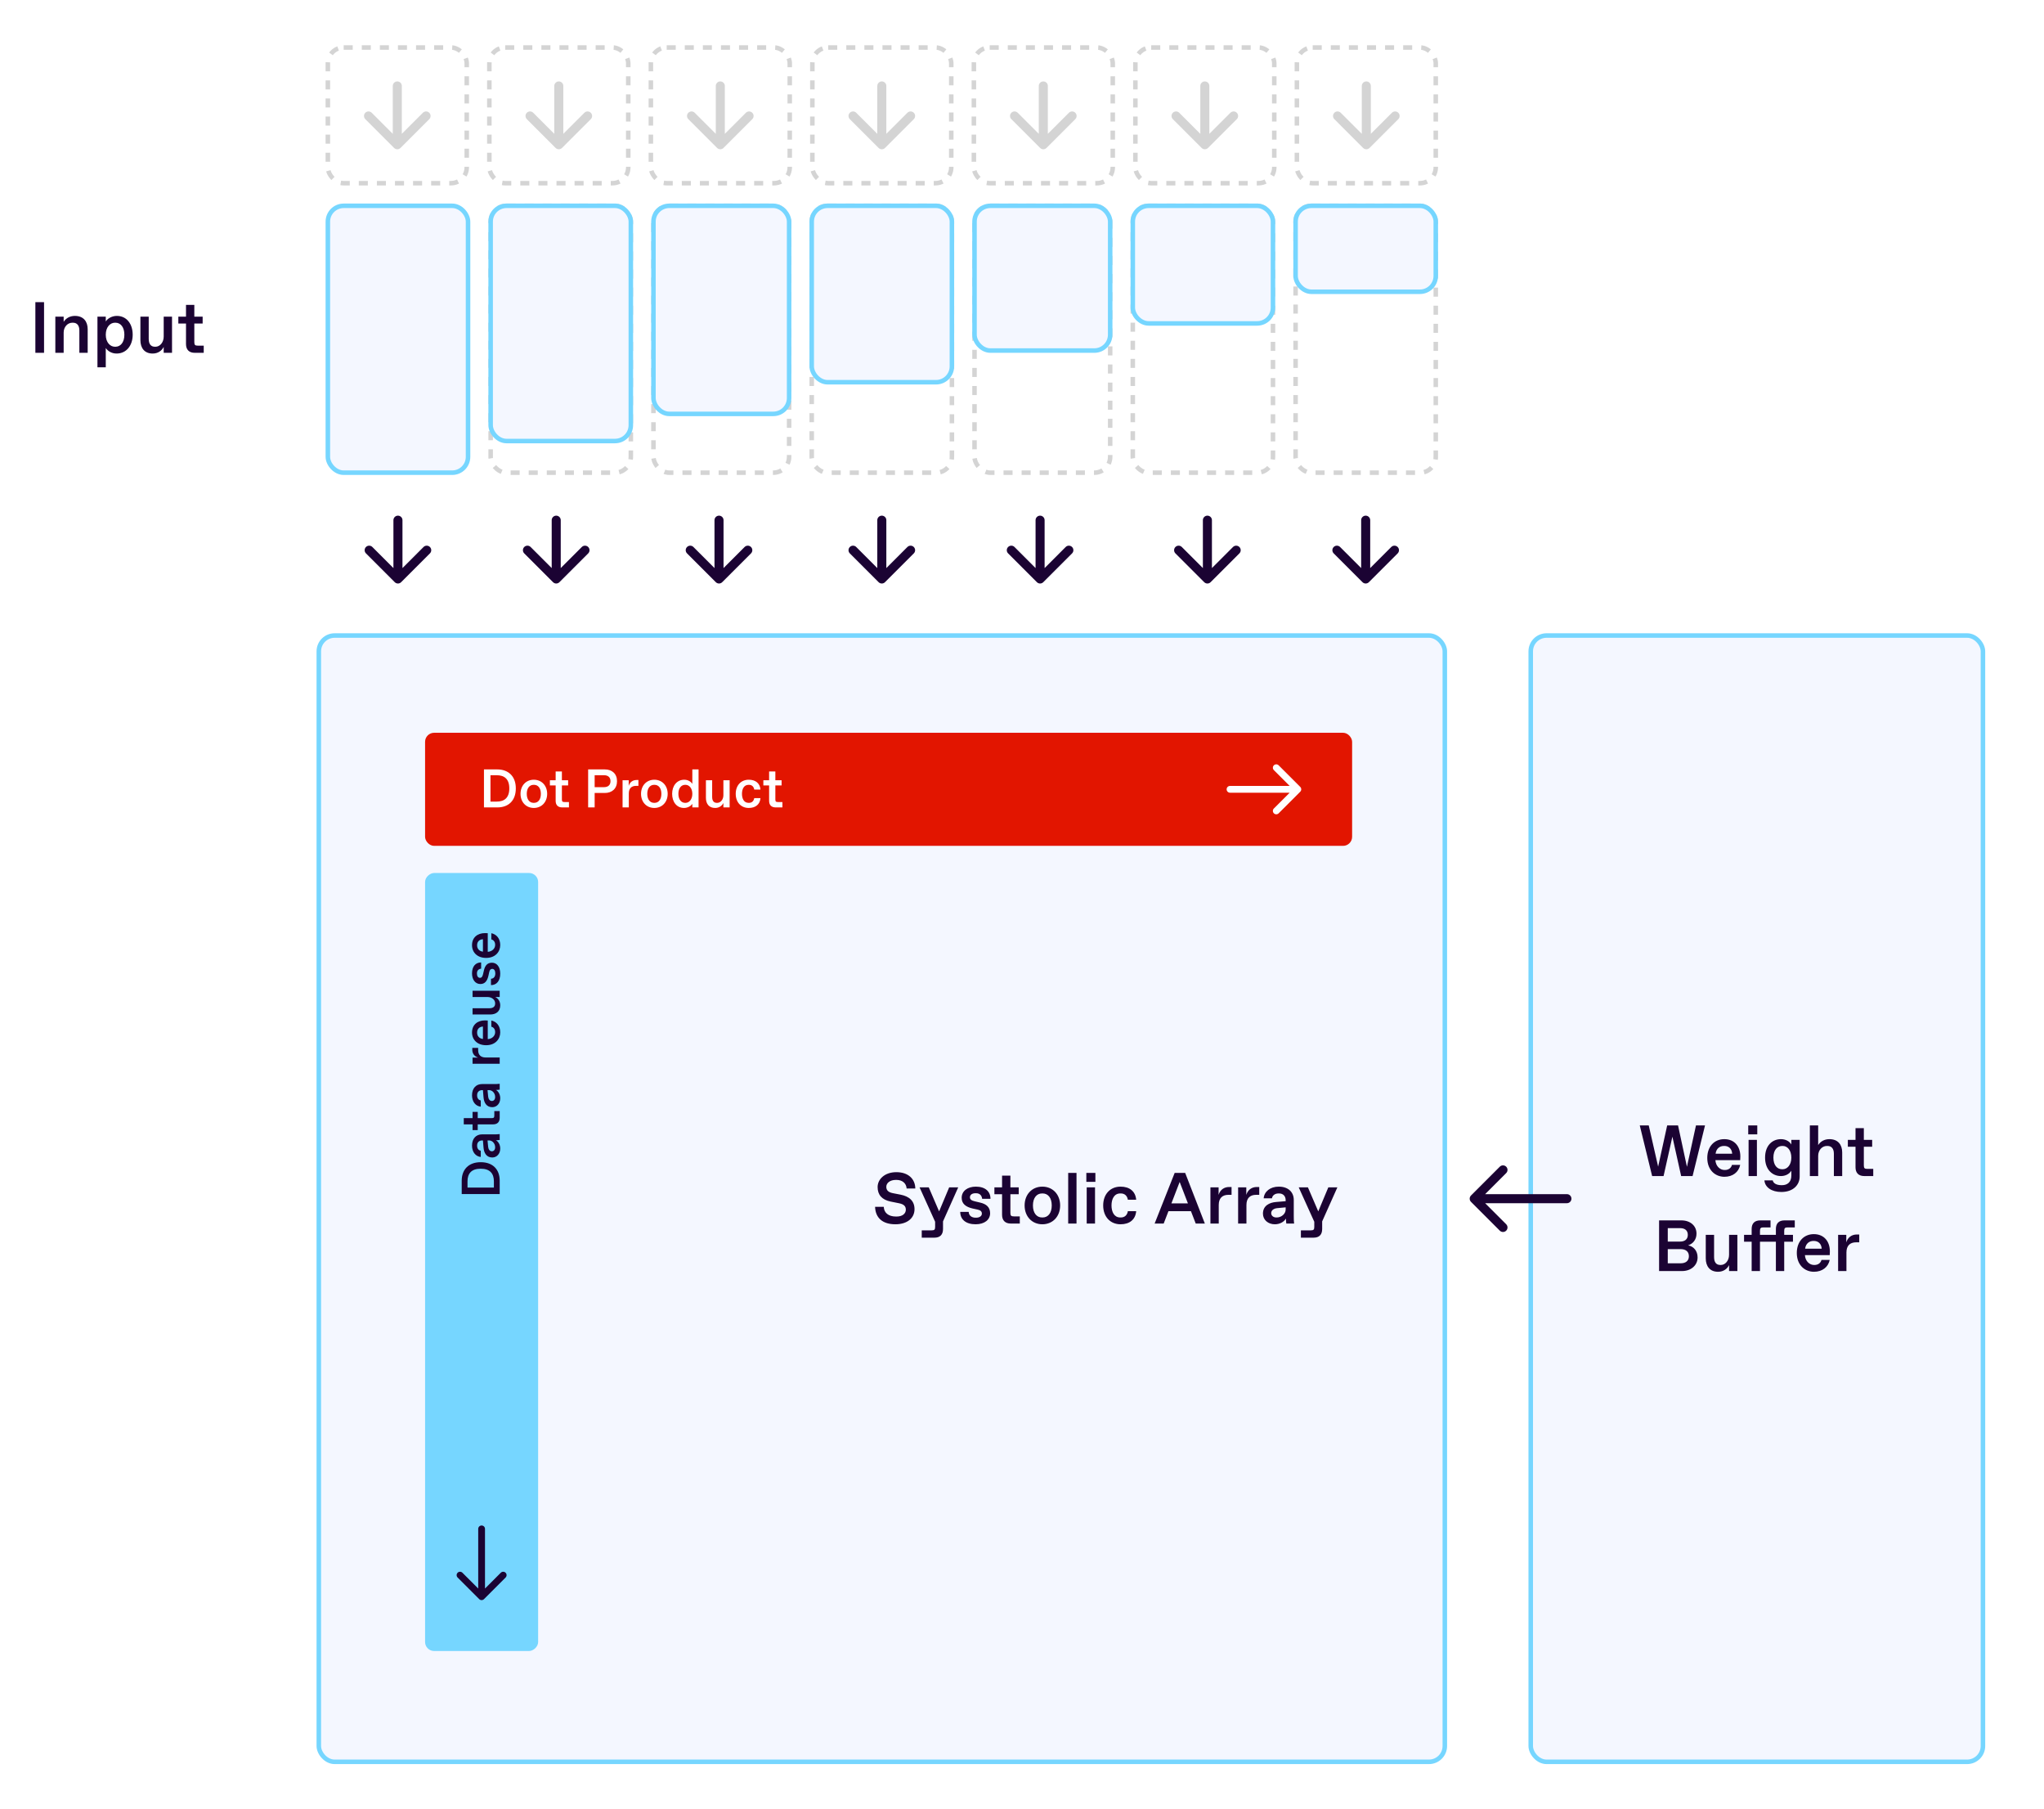 <?xml version="1.0" encoding="utf-8"?>
<svg xmlns="http://www.w3.org/2000/svg" width="452" height="400" viewBox="0 0 452 400" fill="none">
  <rect width="452" height="400" fill="white"/>
  <rect x="72.5" y="10.5" width="30.714" height="30" rx="3.5" stroke="#D4D4D4" stroke-dasharray="2 2"/>
  <path d="M88.857 19C88.857 18.448 88.41 18 87.857 18C87.305 18 86.857 18.448 86.857 19L88.857 19ZM87.15 32.707C87.541 33.098 88.174 33.098 88.564 32.707L94.928 26.343C95.319 25.953 95.319 25.32 94.928 24.929C94.538 24.538 93.905 24.538 93.514 24.929L87.857 30.586L82.201 24.929C81.81 24.538 81.177 24.538 80.786 24.929C80.396 25.32 80.396 25.953 80.786 26.343L87.15 32.707ZM86.857 19L86.857 32L88.857 32L88.857 19L86.857 19Z" fill="#D4D4D4"/>
  <rect x="108.215" y="10.5" width="30.714" height="30" rx="3.5" stroke="#D4D4D4" stroke-dasharray="2 2"/>
  <path d="M124.572 19C124.572 18.448 124.125 18 123.572 18C123.02 18 122.572 18.448 122.572 19L124.572 19ZM122.865 32.707C123.256 33.098 123.889 33.098 124.279 32.707L130.643 26.343C131.034 25.953 131.034 25.32 130.643 24.929C130.253 24.538 129.62 24.538 129.229 24.929L123.572 30.586L117.915 24.929C117.525 24.538 116.892 24.538 116.501 24.929C116.111 25.32 116.111 25.953 116.501 26.343L122.865 32.707ZM122.572 19L122.572 32L124.572 32L124.572 19L122.572 19Z" fill="#D4D4D4"/>
  <rect x="143.928" y="10.5" width="30.714" height="30" rx="3.5" stroke="#D4D4D4" stroke-dasharray="2 2"/>
  <path d="M160.285 19C160.285 18.448 159.837 18 159.285 18C158.733 18 158.285 18.448 158.285 19L160.285 19ZM158.578 32.707C158.969 33.098 159.602 33.098 159.992 32.707L166.356 26.343C166.747 25.953 166.747 25.32 166.356 24.929C165.966 24.538 165.333 24.538 164.942 24.929L159.285 30.586L153.628 24.929C153.238 24.538 152.605 24.538 152.214 24.929C151.824 25.32 151.824 25.953 152.214 26.343L158.578 32.707ZM158.285 19L158.285 32L160.285 32L160.285 19L158.285 19Z" fill="#D4D4D4"/>
  <rect x="179.643" y="10.5" width="30.714" height="30" rx="3.5" stroke="#D4D4D4" stroke-dasharray="2 2"/>
  <path d="M196 19C196 18.448 195.552 18 195 18C194.448 18 194 18.448 194 19L196 19ZM194.293 32.707C194.683 33.098 195.317 33.098 195.707 32.707L202.071 26.343C202.462 25.953 202.462 25.32 202.071 24.929C201.681 24.538 201.047 24.538 200.657 24.929L195 30.586L189.343 24.929C188.953 24.538 188.319 24.538 187.929 24.929C187.538 25.32 187.538 25.953 187.929 26.343L194.293 32.707ZM194 19L194 32L196 32L196 19L194 19Z" fill="#D4D4D4"/>
  <rect x="215.357" y="10.5" width="30.714" height="30" rx="3.5" stroke="#D4D4D4" stroke-dasharray="2 2"/>
  <path d="M231.715 19C231.715 18.448 231.267 18 230.715 18C230.163 18 229.715 18.448 229.715 19L231.715 19ZM230.008 32.707C230.398 33.098 231.031 33.098 231.422 32.707L237.786 26.343C238.176 25.953 238.176 25.32 237.786 24.929C237.395 24.538 236.762 24.538 236.372 24.929L230.715 30.586L225.058 24.929C224.667 24.538 224.034 24.538 223.644 24.929C223.253 25.32 223.253 25.953 223.644 26.343L230.008 32.707ZM229.715 19L229.715 32L231.715 32L231.715 19L229.715 19Z" fill="#D4D4D4"/>
  <rect x="251.072" y="10.5" width="30.714" height="30" rx="3.5" stroke="#D4D4D4" stroke-dasharray="2 2"/>
  <path d="M267.43 19C267.43 18.448 266.982 18 266.43 18C265.877 18 265.43 18.448 265.43 19L267.43 19ZM265.723 32.707C266.113 33.098 266.746 33.098 267.137 32.707L273.501 26.343C273.891 25.953 273.891 25.32 273.501 24.929C273.11 24.538 272.477 24.538 272.087 24.929L266.43 30.586L260.773 24.929C260.382 24.538 259.749 24.538 259.359 24.929C258.968 25.32 258.968 25.953 259.359 26.343L265.723 32.707ZM265.43 19L265.43 32L267.43 32L267.43 19L265.43 19Z" fill="#D4D4D4"/>
  <rect x="286.785" y="10.5" width="30.714" height="30" rx="3.5" stroke="#D4D4D4" stroke-dasharray="2 2"/>
  <path d="M303.143 19C303.143 18.448 302.695 18 302.143 18C301.59 18 301.143 18.448 301.143 19L303.143 19ZM301.435 32.707C301.826 33.098 302.459 33.098 302.85 32.707L309.214 26.343C309.604 25.953 309.604 25.32 309.214 24.929C308.823 24.538 308.19 24.538 307.799 24.929L302.143 30.586L296.486 24.929C296.095 24.538 295.462 24.538 295.072 24.929C294.681 25.32 294.681 25.953 295.072 26.343L301.435 32.707ZM301.143 19L301.143 32L303.143 32L303.143 19L301.143 19Z" fill="#D4D4D4"/>
  <rect x="72.5" y="45.5" width="31" height="59" rx="3.5" fill="#F4F7FF" stroke="#76D6FF"/>
  <rect x="108.5" y="45.5" width="31" height="59" rx="3.5" stroke="#D4D4D4" stroke-dasharray="2 2"/>
  <rect x="108.5" y="45.5" width="31" height="52" rx="3.5" fill="#F4F7FF" stroke="#76D6FF"/>
  <rect x="144.5" y="45.5" width="30" height="59" rx="3.5" stroke="#D4D4D4" stroke-dasharray="2 2"/>
  <rect x="144.5" y="45.5" width="30" height="46" rx="3.5" fill="#F4F7FF" stroke="#76D6FF"/>
  <rect x="179.5" y="45.5" width="31" height="59" rx="3.5" stroke="#D4D4D4" stroke-dasharray="2 2"/>
  <rect x="179.5" y="45.5" width="31" height="39" rx="3.5" fill="#F4F7FF" stroke="#76D6FF"/>
  <rect x="215.5" y="45.5" width="30" height="59" rx="3.5" stroke="#D4D4D4" stroke-dasharray="2 2"/>
  <rect x="215.5" y="45.5" width="30" height="32" rx="3.5" fill="#F4F7FF" stroke="#76D6FF"/>
  <rect x="250.5" y="45.5" width="31" height="59" rx="3.5" stroke="#D4D4D4" stroke-dasharray="2 2"/>
  <rect x="250.5" y="45.5" width="31" height="26" rx="3.5" fill="#F4F7FF" stroke="#76D6FF"/>
  <rect x="286.5" y="45.5" width="31" height="59" rx="3.5" stroke="#D4D4D4" stroke-dasharray="2 2"/>
  <rect x="286.5" y="45.5" width="31" height="19" rx="3.5" fill="#F4F7FF" stroke="#76D6FF"/>
  <path d="M7.821 78V66.8H9.741V78H7.821ZM12.237 78V70H14.077V71.152C14.557 70.384 15.421 69.84 16.557 69.84C18.445 69.84 19.389 71.056 19.389 72.784V78H17.549V73.056C17.549 71.984 17.069 71.344 16.125 71.344H15.997C14.973 71.344 14.077 72.24 14.077 73.536V78H12.237ZM21.55 81.2V70H23.39V71.072C23.758 70.448 24.718 69.84 25.838 69.84C28.03 69.84 29.342 71.632 29.342 74C29.342 76.368 27.966 78.16 25.774 78.16C24.654 78.16 23.758 77.552 23.39 76.928V81.2H21.55ZM23.39 74C23.39 75.696 24.366 76.656 25.406 76.656H25.534C26.654 76.656 27.502 75.696 27.502 74C27.502 72.304 26.654 71.344 25.534 71.344H25.406C24.366 71.344 23.39 72.304 23.39 74ZM33.768 78.16C31.928 78.16 31.048 76.912 31.048 75.184V70H32.888V74.912C32.888 76.064 33.368 76.656 34.264 76.656H34.392C35.352 76.656 36.2 75.712 36.2 74.4V70H38.04V78H36.2V76.688C35.8 77.52 34.936 78.16 33.768 78.16ZM43.068 78C41.82 78 41.132 77.312 41.132 76.064V71.52H39.436V70H41.132V67.408H42.972V70H44.812V71.52H42.972V75.632C42.972 76.256 43.132 76.416 43.756 76.416H45.052V78H43.068Z" fill="#1B0333"/>
  <path d="M89 115C89 114.448 88.552 114 88 114C87.448 114 87 114.448 87 115L89 115ZM87.293 128.707C87.683 129.098 88.317 129.098 88.707 128.707L95.071 122.343C95.462 121.953 95.462 121.319 95.071 120.929C94.68 120.538 94.047 120.538 93.657 120.929L88 126.586L82.343 120.929C81.953 120.538 81.32 120.538 80.929 120.929C80.538 121.319 80.538 121.953 80.929 122.343L87.293 128.707ZM87 115L87 128L89 128L89 115L87 115Z" fill="#1B0333"/>
  <path d="M124 115C124 114.448 123.552 114 123 114C122.448 114 122 114.448 122 115L124 115ZM122.293 128.707C122.683 129.098 123.317 129.098 123.707 128.707L130.071 122.343C130.462 121.953 130.462 121.319 130.071 120.929C129.681 120.538 129.047 120.538 128.657 120.929L123 126.586L117.343 120.929C116.953 120.538 116.319 120.538 115.929 120.929C115.538 121.319 115.538 121.953 115.929 122.343L122.293 128.707ZM122 115L122 128L124 128L124 115L122 115Z" fill="#1B0333"/>
  <path d="M196 115C196 114.448 195.552 114 195 114C194.448 114 194 114.448 194 115L196 115ZM194.293 128.707C194.683 129.098 195.317 129.098 195.707 128.707L202.071 122.343C202.462 121.953 202.462 121.319 202.071 120.929C201.681 120.538 201.047 120.538 200.657 120.929L195 126.586L189.343 120.929C188.953 120.538 188.319 120.538 187.929 120.929C187.538 121.319 187.538 121.953 187.929 122.343L194.293 128.707ZM194 115L194 128L196 128L196 115L194 115Z" fill="#1B0333"/>
  <path d="M231 115C231 114.448 230.552 114 230 114C229.448 114 229 114.448 229 115L231 115ZM229.293 128.707C229.683 129.098 230.317 129.098 230.707 128.707L237.071 122.343C237.462 121.953 237.462 121.319 237.071 120.929C236.681 120.538 236.047 120.538 235.657 120.929L230 126.586L224.343 120.929C223.953 120.538 223.319 120.538 222.929 120.929C222.538 121.319 222.538 121.953 222.929 122.343L229.293 128.707ZM229 115L229 128L231 128L231 115L229 115Z" fill="#1B0333"/>
  <path d="M268 115C268 114.448 267.552 114 267 114C266.448 114 266 114.448 266 115L268 115ZM266.293 128.707C266.683 129.098 267.317 129.098 267.707 128.707L274.071 122.343C274.462 121.953 274.462 121.319 274.071 120.929C273.681 120.538 273.047 120.538 272.657 120.929L267 126.586L261.343 120.929C260.953 120.538 260.319 120.538 259.929 120.929C259.538 121.319 259.538 121.953 259.929 122.343L266.293 128.707ZM266 115L266 128L268 128L268 115L266 115Z" fill="#1B0333"/>
  <path d="M303 115C303 114.448 302.552 114 302 114C301.448 114 301 114.448 301 115L303 115ZM301.293 128.707C301.683 129.098 302.317 129.098 302.707 128.707L309.071 122.343C309.462 121.953 309.462 121.319 309.071 120.929C308.681 120.538 308.047 120.538 307.657 120.929L302 126.586L296.343 120.929C295.953 120.538 295.319 120.538 294.929 120.929C294.538 121.319 294.538 121.953 294.929 122.343L301.293 128.707ZM301 115L301 128L303 128L303 115L301 115Z" fill="#1B0333"/>
  <path d="M160 115C160 114.448 159.552 114 159 114C158.448 114 158 114.448 158 115L160 115ZM158.293 128.707C158.683 129.098 159.317 129.098 159.707 128.707L166.071 122.343C166.462 121.953 166.462 121.319 166.071 120.929C165.681 120.538 165.047 120.538 164.657 120.929L159 126.586L153.343 120.929C152.953 120.538 152.319 120.538 151.929 120.929C151.538 121.319 151.538 121.953 151.929 122.343L158.293 128.707ZM158 115L158 128L160 128L160 115L158 115Z" fill="#1B0333"/>
  <rect x="70.5" y="140.5" width="249" height="249" rx="3.5" fill="#F4F7FF"/>
  <rect x="70.5" y="140.5" width="249" height="249" rx="3.5" stroke="#76D6FF"/>
  <path d="M198.008 270.66C195.112 270.66 193.592 269.204 193.512 266.804H195.432C195.48 268.1 196.44 268.948 198.12 268.948H198.28C199.608 268.948 200.312 268.26 200.312 267.444C200.312 266.692 199.912 266.244 198.84 266.02L196.936 265.636C195.016 265.236 194.072 264.148 194.072 262.436C194.072 260.724 195.608 259.14 198.216 259.14C200.824 259.14 202.376 260.612 202.408 262.756H200.488C200.408 261.54 199.48 260.852 198.248 260.852H198.088C196.808 260.852 195.992 261.54 195.992 262.372C195.992 263.172 196.472 263.588 197.432 263.78L199.16 264.116C201.08 264.5 202.232 265.508 202.232 267.332C202.232 269.268 200.648 270.66 198.008 270.66ZM203.83 273.62V272.004H206.006C206.63 272.004 206.79 271.844 206.79 271.236V270.1L203.35 262.5H205.382L207.67 267.812L209.894 262.5H211.894L208.534 270.02V271.7C208.534 272.964 207.878 273.62 206.63 273.62H203.83ZM215.733 270.66C213.589 270.66 212.341 269.588 212.341 267.924H214.213C214.245 268.756 214.885 269.204 215.733 269.204H215.861C216.597 269.204 217.125 268.852 217.125 268.308C217.125 267.844 216.853 267.556 216.181 267.412L215.077 267.172C213.573 266.82 212.661 266.132 212.661 264.804C212.661 263.3 213.973 262.34 215.797 262.34C217.877 262.34 219.029 263.412 219.029 265.028H217.189C217.109 264.324 216.693 263.796 215.829 263.796H215.701C214.997 263.796 214.485 264.132 214.485 264.692C214.485 265.172 214.853 265.428 215.573 265.588L216.725 265.86C218.117 266.18 218.949 266.884 218.949 268.228C218.949 269.62 217.765 270.66 215.733 270.66ZM223.529 270.5C222.281 270.5 221.593 269.812 221.593 268.564V264.02H219.897V262.5H221.593V259.908H223.433V262.5H225.273V264.02H223.433V268.132C223.433 268.756 223.593 268.916 224.217 268.916H225.513V270.5H223.529ZM230.498 270.66C228.21 270.66 226.578 268.932 226.578 266.5C226.578 264.068 228.21 262.34 230.498 262.34C232.802 262.34 234.434 264.068 234.434 266.5C234.434 268.932 232.802 270.66 230.498 270.66ZM228.418 266.5C228.418 268.18 229.25 269.156 230.434 269.156H230.562C231.762 269.156 232.578 268.18 232.578 266.5C232.578 264.82 231.762 263.844 230.562 263.844H230.434C229.25 263.844 228.418 264.82 228.418 266.5ZM236.214 270.5V259.3H238.054V270.5H236.214ZM240.308 270.5V262.5H242.148V270.5H240.308ZM240.228 261.284V259.3H242.228V261.284H240.228ZM247.793 270.66C245.489 270.66 243.953 268.964 243.953 266.5C243.953 264.036 245.489 262.34 247.793 262.34C249.761 262.34 251.089 263.348 251.249 265.236H249.409C249.281 264.404 248.737 263.844 247.857 263.844H247.729C246.385 263.844 245.793 265.076 245.793 266.5C245.793 267.924 246.385 269.156 247.729 269.156H247.857C248.737 269.156 249.281 268.596 249.409 267.764H251.249C251.089 269.652 249.761 270.66 247.793 270.66ZM255.33 270.5L259.762 259.3H262.082L266.434 270.5H264.418L263.362 267.764H258.386L257.33 270.5H255.33ZM259.042 266.036H262.69L260.866 261.3L259.042 266.036ZM267.667 270.5V262.5H269.475V264.164C269.795 263.06 270.675 262.42 271.795 262.42H272.339V264.148H271.651C270.259 264.148 269.507 264.932 269.507 266.388V270.5H267.667ZM273.792 270.5V262.5H275.6V264.164C275.92 263.06 276.8 262.42 277.92 262.42H278.464V264.148H277.776C276.384 264.148 275.632 264.932 275.632 266.388V270.5H273.792ZM281.905 270.66C280.433 270.66 279.281 269.7 279.281 268.308C279.281 266.532 280.737 265.844 282.209 265.732L284.305 265.556V265.332C284.305 264.436 283.745 263.844 282.849 263.844H282.721C281.921 263.844 281.345 264.308 281.281 264.916H279.441C279.569 263.428 280.881 262.34 282.785 262.34C284.849 262.34 286.097 263.524 286.097 265.284V268.74C286.097 269.22 286.097 269.94 286.177 270.5H284.449C284.385 270.196 284.369 269.636 284.369 269.396C283.953 270.1 283.057 270.66 281.905 270.66ZM281.105 268.196C281.105 268.756 281.585 269.156 282.225 269.156H282.353C283.297 269.156 284.305 268.404 284.305 267.396V266.916L282.449 267.092C281.761 267.156 281.105 267.508 281.105 268.196ZM287.674 273.62V272.004H289.85C290.474 272.004 290.634 271.844 290.634 271.236V270.1L287.194 262.5H289.226L291.514 267.812L293.738 262.5H295.738L292.378 270.02V271.7C292.378 272.964 291.722 273.62 290.474 273.62H287.674Z" fill="#1B0333"/>
  <rect x="119" y="193" width="172" height="25" rx="2" transform="rotate(90 119 193)" fill="#76D6FF"/>
  <path d="M110.5 263.98H102.1V261.04C102.1 258.604 103.588 256.936 106.3 256.936C109.012 256.936 110.5 258.568 110.5 261.004V263.98ZM109.216 262.54V261.16C109.216 259.468 108.376 258.376 106.3 258.376C104.224 258.376 103.384 259.468 103.384 261.16V262.54H109.216ZM110.62 253.927C110.62 255.031 109.9 255.895 108.856 255.895C107.524 255.895 107.008 254.803 106.924 253.699L106.792 252.127H106.624C105.952 252.127 105.508 252.547 105.508 253.219V253.315C105.508 253.915 105.856 254.347 106.312 254.395V255.775C105.196 255.679 104.38 254.695 104.38 253.267C104.38 251.719 105.268 250.783 106.588 250.783H109.18C109.54 250.783 110.08 250.783 110.5 250.723V252.019C110.272 252.067 109.852 252.079 109.672 252.079C110.2 252.391 110.62 253.063 110.62 253.927ZM108.772 254.527C109.192 254.527 109.492 254.167 109.492 253.687V253.591C109.492 252.883 108.928 252.127 108.172 252.127H107.812L107.944 253.519C107.992 254.035 108.256 254.527 108.772 254.527ZM110.5 247.119C110.5 248.055 109.984 248.571 109.048 248.571H105.64V249.843H104.5V248.571H102.556V247.191H104.5V245.811H105.64V247.191H108.724C109.192 247.191 109.312 247.071 109.312 246.603V245.631H110.5V247.119ZM110.62 242.806C110.62 243.91 109.9 244.774 108.856 244.774C107.524 244.774 107.008 243.682 106.924 242.578L106.792 241.006H106.624C105.952 241.006 105.508 241.426 105.508 242.098V242.194C105.508 242.794 105.856 243.226 106.312 243.274V244.654C105.196 244.558 104.38 243.574 104.38 242.146C104.38 240.598 105.268 239.662 106.588 239.662H109.18C109.54 239.662 110.08 239.662 110.5 239.602V240.898C110.272 240.946 109.852 240.958 109.672 240.958C110.2 241.27 110.62 241.942 110.62 242.806ZM108.772 243.406C109.192 243.406 109.492 243.046 109.492 242.566V242.47C109.492 241.762 108.928 241.006 108.172 241.006H107.812L107.944 242.398C107.992 242.914 108.256 243.406 108.772 243.406ZM110.5 235.168H104.5V233.812H105.748C104.92 233.572 104.44 232.912 104.44 232.072V231.664H105.736V232.18C105.736 233.224 106.324 233.788 107.416 233.788H110.5V235.168ZM110.62 228.23C110.62 229.73 109.528 231.074 107.5 231.074C105.58 231.074 104.38 229.886 104.38 228.254C104.38 226.55 105.592 225.59 107.248 225.59C107.452 225.59 107.656 225.602 107.86 225.614V229.73C108.916 229.658 109.492 228.914 109.492 228.23V228.134C109.492 227.546 109.156 227.102 108.652 226.982V225.614C109.852 225.866 110.62 226.85 110.62 228.23ZM106.792 229.694V226.946C105.928 226.994 105.508 227.57 105.508 228.23V228.326C105.508 228.974 105.916 229.586 106.792 229.694ZM110.62 222.242C110.62 223.622 109.684 224.282 108.388 224.282H104.5V222.902H108.184C109.048 222.902 109.492 222.542 109.492 221.87V221.774C109.492 221.054 108.784 220.418 107.8 220.418H104.5V219.038H110.5V220.418H109.516C110.14 220.718 110.62 221.366 110.62 222.242ZM110.62 215.243C110.62 216.851 109.816 217.787 108.568 217.787V216.383C109.192 216.359 109.528 215.879 109.528 215.243V215.147C109.528 214.595 109.264 214.199 108.856 214.199C108.508 214.199 108.292 214.403 108.184 214.907L108.004 215.735C107.74 216.863 107.224 217.547 106.228 217.547C105.1 217.547 104.38 216.563 104.38 215.195C104.38 213.635 105.184 212.771 106.396 212.771V214.151C105.868 214.211 105.472 214.523 105.472 215.171V215.267C105.472 215.795 105.724 216.179 106.144 216.179C106.504 216.179 106.696 215.903 106.816 215.363L107.02 214.499C107.26 213.455 107.788 212.831 108.796 212.831C109.84 212.831 110.62 213.719 110.62 215.243ZM110.62 208.929C110.62 210.429 109.528 211.773 107.5 211.773C105.58 211.773 104.38 210.585 104.38 208.953C104.38 207.249 105.592 206.289 107.248 206.289C107.452 206.289 107.656 206.301 107.86 206.313V210.429C108.916 210.357 109.492 209.613 109.492 208.929V208.833C109.492 208.245 109.156 207.801 108.652 207.681V206.313C109.852 206.565 110.62 207.549 110.62 208.929ZM106.792 210.393V207.645C105.928 207.693 105.508 208.269 105.508 208.929V209.025C105.508 209.673 105.916 210.285 106.792 210.393Z" fill="#1B0333"/>
  <path d="M107.25 338C107.25 337.586 106.914 337.25 106.5 337.25C106.086 337.25 105.75 337.586 105.75 338L107.25 338ZM105.97 353.53C106.263 353.823 106.737 353.823 107.03 353.53L111.803 348.757C112.096 348.464 112.096 347.99 111.803 347.697C111.51 347.404 111.036 347.404 110.743 347.697L106.5 351.939L102.257 347.697C101.964 347.404 101.49 347.404 101.197 347.697C100.904 347.99 100.904 348.464 101.197 348.757L105.97 353.53ZM105.75 338L105.75 353L107.25 353L107.25 338L105.75 338Z" fill="#1B0333"/>
  <rect x="94" y="162" width="205" height="25" rx="2" fill="#E21500"/>
  <path d="M107.02 178.5V170.1H109.96C112.396 170.1 114.064 171.588 114.064 174.3C114.064 177.012 112.432 178.5 109.996 178.5H107.02ZM108.46 177.216H109.84C111.532 177.216 112.624 176.376 112.624 174.3C112.624 172.224 111.532 171.384 109.84 171.384H108.46V177.216ZM118.045 178.62C116.329 178.62 115.105 177.324 115.105 175.5C115.105 173.676 116.329 172.38 118.045 172.38C119.773 172.38 120.997 173.676 120.997 175.5C120.997 177.324 119.773 178.62 118.045 178.62ZM116.485 175.5C116.485 176.76 117.109 177.492 117.997 177.492H118.093C118.993 177.492 119.605 176.76 119.605 175.5C119.605 174.24 118.993 173.508 118.093 173.508H117.997C117.109 173.508 116.485 174.24 116.485 175.5ZM124.326 178.5C123.39 178.5 122.874 177.984 122.874 177.048V173.64H121.602V172.5H122.874V170.556H124.254V172.5H125.634V173.64H124.254V176.724C124.254 177.192 124.374 177.312 124.842 177.312H125.814V178.5H124.326ZM130.059 178.5V170.1H133.743C135.339 170.1 136.443 171.048 136.443 172.704C136.443 174.348 135.339 175.308 133.743 175.308H131.499V178.5H130.059ZM131.499 174.024H133.563C134.499 174.024 135.003 173.52 135.003 172.704C135.003 171.876 134.499 171.384 133.563 171.384H131.499V174.024ZM137.672 178.5V172.5H139.028V173.748C139.268 172.92 139.928 172.44 140.768 172.44H141.176V173.736H140.66C139.616 173.736 139.052 174.324 139.052 175.416V178.5H137.672ZM144.694 178.62C142.978 178.62 141.754 177.324 141.754 175.5C141.754 173.676 142.978 172.38 144.694 172.38C146.422 172.38 147.646 173.676 147.646 175.5C147.646 177.324 146.422 178.62 144.694 178.62ZM143.134 175.5C143.134 176.76 143.758 177.492 144.646 177.492H144.742C145.642 177.492 146.254 176.76 146.254 175.5C146.254 174.24 145.642 173.508 144.742 173.508H144.646C143.758 173.508 143.134 174.24 143.134 175.5ZM151.261 178.62C149.629 178.62 148.633 177.276 148.633 175.5C148.633 173.724 149.677 172.38 151.321 172.38C152.161 172.38 152.833 172.836 153.097 173.304V170.1H154.477V178.5H153.097V177.696C152.833 178.164 152.101 178.62 151.261 178.62ZM150.013 175.488C150.013 176.76 150.661 177.492 151.501 177.492H151.597C152.377 177.492 153.097 176.772 153.097 175.5C153.097 174.228 152.377 173.508 151.597 173.508H151.501C150.661 173.508 150.013 174.228 150.013 175.488ZM158.144 178.62C156.764 178.62 156.104 177.684 156.104 176.388V172.5H157.484V176.184C157.484 177.048 157.844 177.492 158.516 177.492H158.612C159.332 177.492 159.968 176.784 159.968 175.8V172.5H161.348V178.5H159.968V177.516C159.668 178.14 159.02 178.62 158.144 178.62ZM165.575 178.62C163.847 178.62 162.695 177.348 162.695 175.5C162.695 173.652 163.847 172.38 165.575 172.38C167.051 172.38 168.047 173.136 168.167 174.552H166.787C166.691 173.928 166.283 173.508 165.623 173.508H165.527C164.519 173.508 164.075 174.432 164.075 175.5C164.075 176.568 164.519 177.492 165.527 177.492H165.623C166.283 177.492 166.691 177.072 166.787 176.448H168.167C168.047 177.864 167.051 178.62 165.575 178.62ZM171.53 178.5C170.594 178.5 170.078 177.984 170.078 177.048V173.64H168.806V172.5H170.078V170.556H171.458V172.5H172.838V173.64H171.458V176.724C171.458 177.192 171.578 177.312 172.046 177.312H173.018V178.5H171.53Z" fill="white"/>
  <path d="M272 173.75C271.586 173.75 271.25 174.086 271.25 174.5C271.25 174.914 271.586 175.25 272 175.25L272 173.75ZM287.53 175.03C287.823 174.737 287.823 174.263 287.53 173.97L282.757 169.197C282.464 168.904 281.99 168.904 281.697 169.197C281.404 169.49 281.404 169.964 281.697 170.257L285.939 174.5L281.697 178.743C281.404 179.036 281.404 179.51 281.697 179.803C281.99 180.096 282.464 180.096 282.757 179.803L287.53 175.03ZM272 175.25L287 175.25L287 173.75L272 173.75L272 175.25Z" fill="white"/>
  <rect x="338.5" y="140.5" width="100" height="249" rx="3.5" fill="#F4F7FF"/>
  <rect x="338.5" y="140.5" width="100" height="249" rx="3.5" stroke="#76D6FF"/>
  <path d="M365.345 260L362.609 248.8H364.593L366.673 257.92L368.673 248.8H371.073L373.041 257.952L375.041 248.8H377.041L374.289 260H371.761L369.825 251.296L367.873 260H365.345ZM381.331 260.16C379.331 260.16 377.539 258.704 377.539 256C377.539 253.44 379.123 251.84 381.299 251.84C383.571 251.84 384.851 253.456 384.851 255.664C384.851 255.936 384.835 256.208 384.819 256.48H379.331C379.427 257.888 380.419 258.656 381.331 258.656H381.459C382.243 258.656 382.835 258.208 382.995 257.536H384.819C384.483 259.136 383.171 260.16 381.331 260.16ZM379.379 255.056H383.043C382.979 253.904 382.211 253.344 381.331 253.344H381.203C380.339 253.344 379.523 253.888 379.379 255.056ZM386.675 260V252H388.515V260H386.675ZM386.595 250.784V248.8H388.595V250.784H386.595ZM393.92 263.52C391.744 263.52 390.288 262.464 390.176 260.96H392.016C392.144 261.616 392.864 262.016 393.952 262.016H394.064C395.248 262.016 396.128 261.344 396.128 259.888V258.816C395.696 259.536 394.832 260 393.824 260C391.984 260 390.32 258.624 390.32 255.92C390.32 253.216 391.952 251.84 393.824 251.84C394.832 251.84 395.728 252.304 396.128 253.024V252H397.968V260.112C397.968 261.92 396.576 263.52 393.92 263.52ZM392.16 255.92C392.16 257.648 393.024 258.496 394.08 258.496H394.208C395.232 258.496 396.128 257.536 396.128 255.92C396.128 254.304 395.264 253.344 394.24 253.344H394.112C393.056 253.344 392.16 254.192 392.16 255.92ZM400.222 260V248.8H402.062V253.152C402.542 252.384 403.406 251.84 404.542 251.84C406.43 251.84 407.374 253.056 407.374 254.784V260H405.534V255.056C405.534 253.984 405.054 253.344 404.11 253.344H403.982C402.958 253.344 402.062 254.24 402.062 255.536V260H400.222ZM412.256 260C411.008 260 410.32 259.312 410.32 258.064V253.52H408.624V252H410.32V249.408H412.16V252H414V253.52H412.16V257.632C412.16 258.256 412.32 258.416 412.944 258.416H414.24V260H412.256ZM366.883 281V269.8H371.811C373.811 269.8 375.155 271.016 375.155 272.728C375.155 274.056 374.371 274.968 373.299 275.32C374.499 275.544 375.395 276.504 375.395 277.992C375.395 279.752 373.923 281 371.971 281H366.883ZM368.803 279.288H371.651C372.771 279.288 373.475 278.744 373.475 277.72C373.475 276.696 372.771 276.152 371.651 276.152H368.803V279.288ZM368.803 274.488H371.523C372.611 274.488 373.235 273.944 373.235 273C373.235 272.04 372.611 271.512 371.523 271.512H368.803V274.488ZM379.924 281.16C378.084 281.16 377.204 279.912 377.204 278.184V273H379.044V277.912C379.044 279.064 379.524 279.656 380.42 279.656H380.548C381.508 279.656 382.356 278.712 382.356 277.4V273H384.196V281H382.356V279.688C381.956 280.52 381.092 281.16 379.924 281.16ZM387.352 281V274.52H385.672V273H387.352V271.704C387.352 270.456 388.008 269.8 389.272 269.8H391.528V271.352H389.976C389.352 271.352 389.192 271.512 389.192 272.136V273H392.712V271.704C392.712 270.456 393.368 269.8 394.632 269.8H396.888V271.352H395.336C394.712 271.352 394.552 271.512 394.552 272.136V273H396.488V274.52H394.552V281H392.712V274.52H389.192V281H387.352ZM401.128 281.16C399.128 281.16 397.336 279.704 397.336 277C397.336 274.44 398.92 272.84 401.096 272.84C403.368 272.84 404.648 274.456 404.648 276.664C404.648 276.936 404.632 277.208 404.616 277.48H399.128C399.224 278.888 400.216 279.656 401.128 279.656H401.256C402.04 279.656 402.632 279.208 402.792 278.536H404.616C404.28 280.136 402.968 281.16 401.128 281.16ZM399.176 276.056H402.84C402.776 274.904 402.008 274.344 401.128 274.344H401C400.136 274.344 399.32 274.888 399.176 276.056ZM406.472 281V273H408.28V274.664C408.6 273.56 409.48 272.92 410.6 272.92H411.144V274.648H410.456C409.064 274.648 408.312 275.432 408.312 276.888V281H406.472Z" fill="#1B0333"/>
  <path d="M346.5 266C347.052 266 347.5 265.552 347.5 265C347.5 264.448 347.052 264 346.5 264V266ZM325.293 264.293C324.902 264.683 324.902 265.317 325.293 265.707L331.657 272.071C332.047 272.462 332.681 272.462 333.071 272.071C333.462 271.681 333.462 271.047 333.071 270.657L327.414 265L333.071 259.343C333.462 258.953 333.462 258.319 333.071 257.929C332.681 257.538 332.047 257.538 331.657 257.929L325.293 264.293ZM346.5 264H326V266H346.5V264Z" fill="#1B0333"/>
</svg>